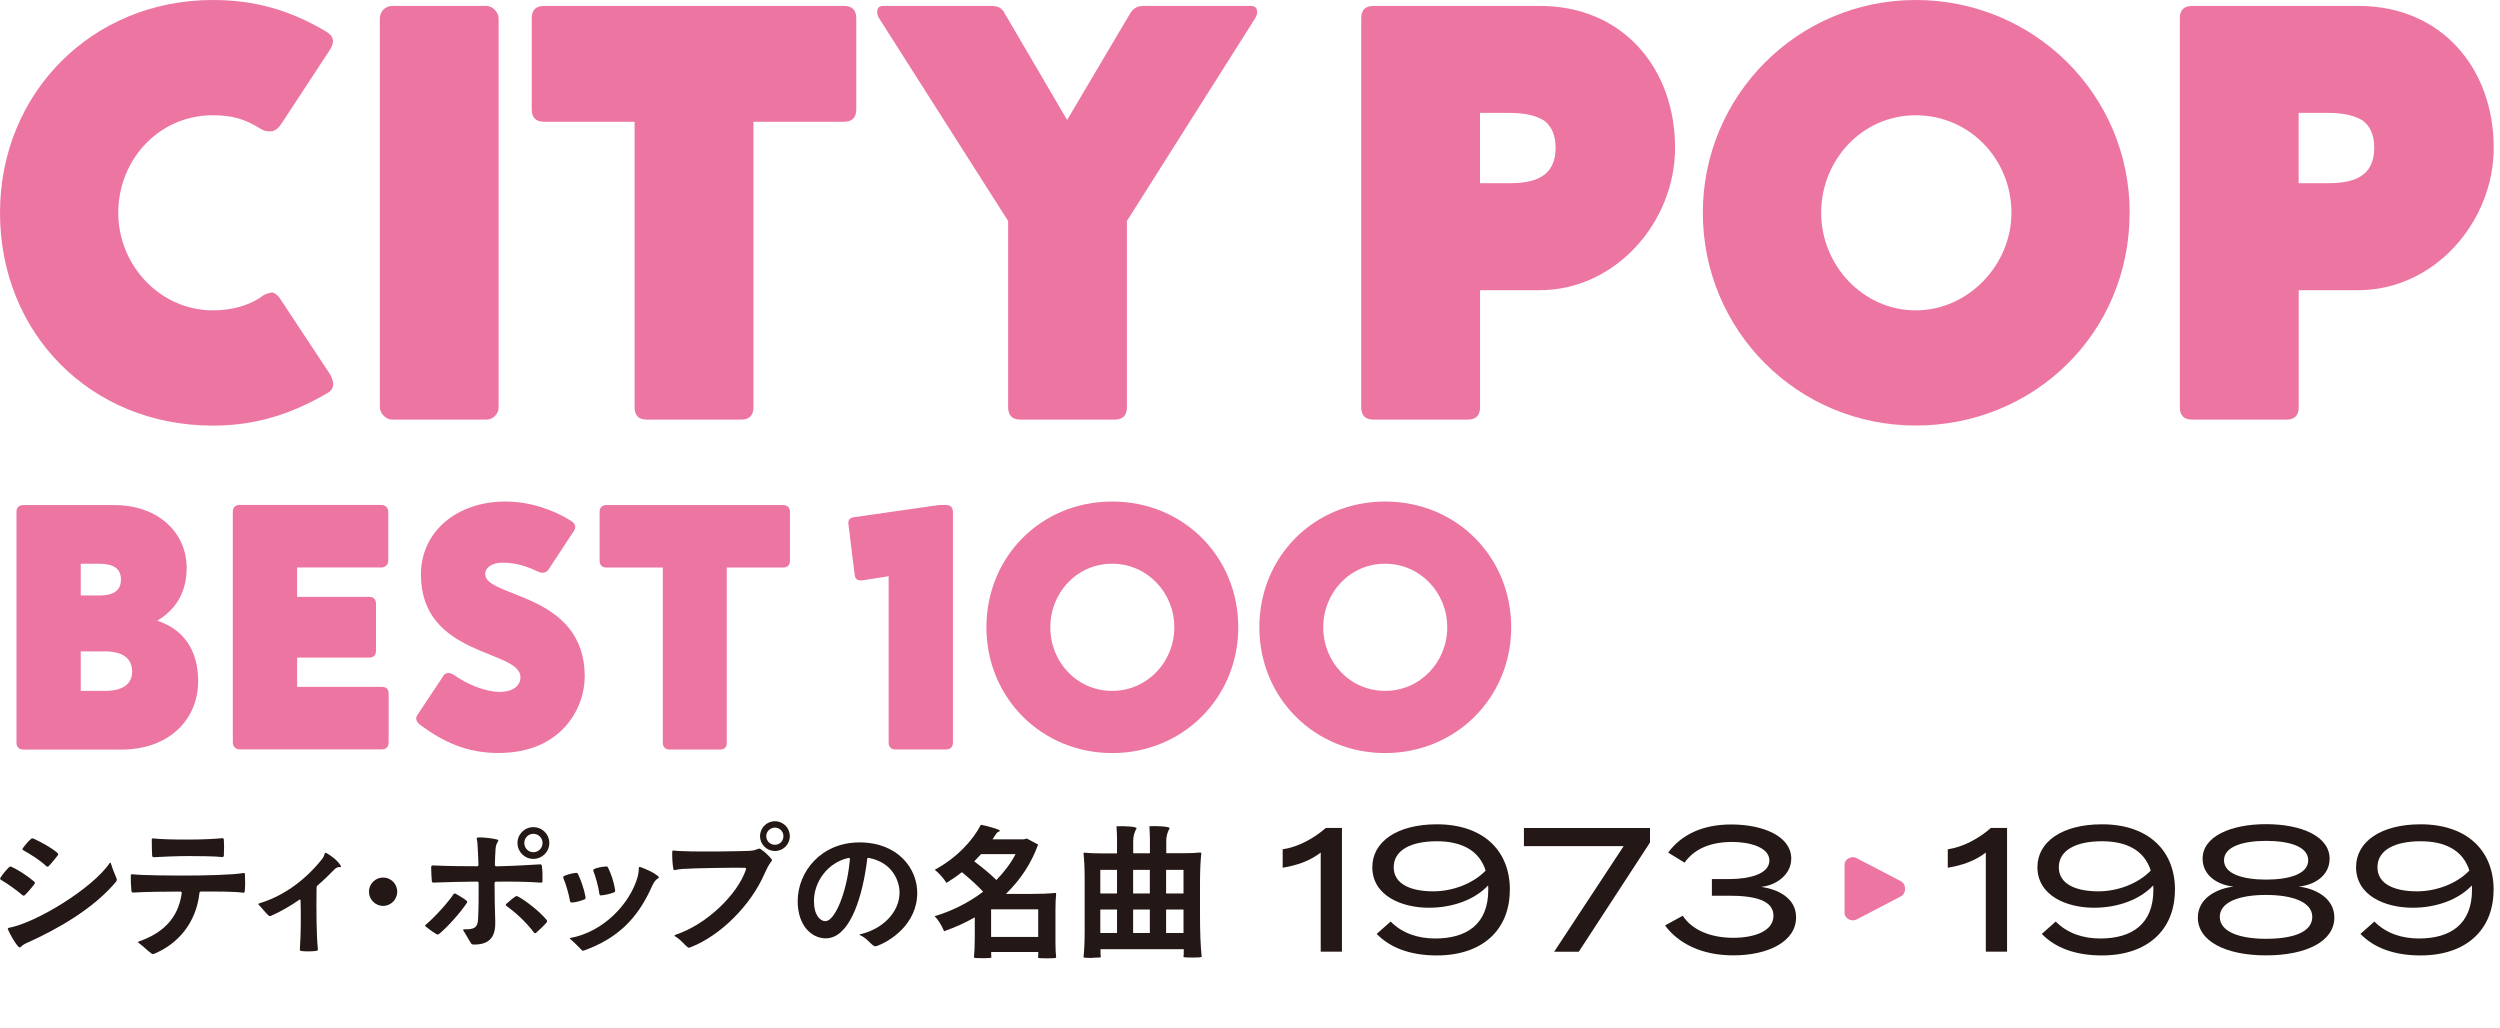 <?xml version="1.0" encoding="UTF-8"?>
<svg id="_レイヤー_1" data-name="レイヤー 1" xmlns="http://www.w3.org/2000/svg" xmlns:xlink="http://www.w3.org/1999/xlink" viewBox="0 0 326 134">
  <defs>
    <style>
      .cls-1 {
        clip-path: url(#clippath);
      }

      .cls-2 {
        fill: none;
      }

      .cls-2, .cls-3, .cls-4 {
        stroke-width: 0px;
      }

      .cls-5 {
        clip-path: url(#clippath-1);
      }

      .cls-3 {
        fill: #231815;
      }

      .cls-4 {
        fill: #ec75a2;
      }
    </style>
    <clipPath id="clippath">
      <rect class="cls-2" width="325.17" height="124.98"/>
    </clipPath>
    <clipPath id="clippath-1">
      <rect class="cls-2" width="325.17" height="124.98"/>
    </clipPath>
  </defs>
  <g class="cls-1">
    <path class="cls-4" d="m36.61,16.26c-.23.39-.62.69-1.08.85-.77.08-1.16-.08-1.54-.31-2.08-1.31-3.77-1.77-6.24-1.77-7.09,0-12.33,5.86-12.33,12.72s5.47,12.72,12.33,12.72c2.31,0,4.7-.54,6.55-1.93.39-.23.85-.39,1.23-.39.38.08.77.39,1.08.93l6.47,9.79c.23.46.38.92.38,1.31-.08.46-.31.85-.77,1.08-4.78,2.78-9.4,4.24-14.95,4.24C11.72,55.49,0,43.39,0,27.75S12.02,0,27.75,0C33.22,0,37.77,1.31,42.47,4.08c.54.31.85.69.93,1.08.08.38-.08.85-.31,1.23l-6.47,9.86Z"/>
    <rect class="cls-4" x="49.53" y=".77" width="15.49" height="53.95" rx="1.62" ry="1.62"/>
    <path class="cls-4" d="m84.37,54.72c-1.08,0-1.62-.54-1.62-1.62V15.88h-11.79c-1.08,0-1.62-.54-1.62-1.62V2.39c0-1.08.54-1.62,1.62-1.62h39.08c1.08,0,1.62.54,1.62,1.62v11.87c0,1.08-.54,1.62-1.62,1.62h-11.79v37.22c0,1.08-.54,1.62-1.62,1.62h-12.25Z"/>
    <path class="cls-4" d="m139.15,15.65l8.25-13.95c.39-.62.93-.93,1.7-.93h14.03c.38,0,.69.15.77.54.08.38,0,.69-.23,1.08l-16.72,26.43v24.28c0,1.08-.54,1.62-1.62,1.62h-12.25c-1.08,0-1.62-.54-1.62-1.62v-24.28L114.64,2.39c-.23-.39-.31-.7-.23-1.08.08-.39.38-.54.77-.54h14.1c.38,0,.77.08,1.08.23.31.23.54.46.62.69l8.17,13.95Z"/>
    <path class="cls-4" d="m192.99,23.89h3.85c3.31,0,6.01-.85,6.01-4.62,0-1.54-.46-2.7-1.39-3.47-1-.69-2.54-1.08-4.62-1.08h-3.85v9.17Zm-13.87,30.83c-1.08,0-1.62-.54-1.62-1.62V2.39c0-1.08.54-1.62,1.62-1.62h21.66c10.87,0,17.65,8.17,17.65,18.5,0,9.71-7.78,18.57-17.65,18.57h-7.78v15.26c0,1.08-.54,1.62-1.62,1.62h-12.25Z"/>
    <path class="cls-4" d="m262.29,27.75c0-7.01-5.47-12.72-12.48-12.72s-12.33,5.86-12.33,12.72,5.47,12.72,12.33,12.72,12.48-5.93,12.48-12.72m15.41,0c0,15.72-12.49,27.74-27.9,27.74s-27.75-12.41-27.75-27.74S234.47,0,249.81,0s27.9,12.25,27.9,27.75"/>
    <path class="cls-4" d="m299.74,23.89h3.85c3.31,0,6.01-.85,6.01-4.62,0-1.54-.46-2.7-1.39-3.47-1-.69-2.54-1.08-4.62-1.08h-3.85v9.17Zm-13.87,30.83c-1.08,0-1.62-.54-1.62-1.62V2.39c0-1.08.54-1.62,1.62-1.62h21.66c10.87,0,17.65,8.17,17.65,18.5,0,9.71-7.78,18.57-17.65,18.57h-7.78v15.26c0,1.08-.54,1.62-1.62,1.62h-12.25Z"/>
    <path class="cls-3" d="m172.22,111.17c-1.38,1.08-3.09,1.68-4.96,1.98v-2.4c2.05-.3,4.1-1.45,5.63-2.79h2.1v16.14h-2.77v-12.94Z"/>
    <path class="cls-3" d="m193.73,113.53c-.85-2.7-3.23-3.83-6.36-3.83-3.37,0-5.63,1.15-5.63,3.39s2.3,3.14,5.16,3.14c2.47,0,5.16-.97,6.82-2.7m3.16,2.51c0,5.21-3.57,8.55-9.52,8.55-3.53,0-6.13-1.04-7.84-2.81l1.82-1.61c1.52,1.54,3.57,2.21,5.81,2.21,4.06,0,6.92-1.82,6.92-6.34,0-.18,0-.39-.02-.58-1.68,1.8-4.52,2.91-7.72,2.91-3.6,0-7.38-1.59-7.38-5.3,0-3.27,3.18-5.58,8.42-5.58,5.95,0,9.52,3.34,9.52,8.55"/>
  </g>
  <polygon class="cls-3" points="198.72 107.97 198.72 110.34 211.72 110.34 202.66 124.11 205.87 124.11 215.16 109.86 215.16 107.97 198.72 107.97"/>
  <g class="cls-5">
    <path class="cls-3" d="m226,122.29c2.74,0,5.26-.85,5.26-2.88s-2.47-2.61-5.79-2.61h-2.24v-2.17h2.24c2.77,0,5.26-.71,5.26-2.42s-2.54-2.42-4.84-2.42c-3.09,0-5.07,1.06-6.22,2.7l-2.14-1.31c1.66-2.28,4.4-3.67,8.23-3.67,4.15,0,7.82,1.54,7.82,4.45,0,2.07-1.91,3.48-3.94,3.69,2.05.28,4.57,1.36,4.57,3.97,0,3.16-3.64,4.96-8.19,4.96-4.1,0-7.15-1.54-8.9-3.9l2.31-1.27c1.18,1.82,3.57,2.88,6.59,2.88"/>
    <path class="cls-3" d="m258.95,111.17c-1.38,1.08-3.09,1.68-4.96,1.98v-2.4c2.05-.3,4.1-1.45,5.63-2.79h2.1v16.14h-2.77v-12.94Z"/>
    <path class="cls-3" d="m280.46,113.53c-.85-2.7-3.23-3.83-6.36-3.83-3.37,0-5.63,1.15-5.63,3.39s2.3,3.14,5.16,3.14c2.47,0,5.16-.97,6.82-2.7m3.16,2.51c0,5.21-3.57,8.55-9.52,8.55-3.53,0-6.13-1.04-7.84-2.81l1.82-1.61c1.52,1.54,3.57,2.21,5.81,2.21,4.06,0,6.92-1.82,6.92-6.34,0-.18,0-.39-.02-.58-1.68,1.8-4.52,2.91-7.72,2.91-3.6,0-7.38-1.59-7.38-5.3,0-3.27,3.18-5.58,8.42-5.58,5.95,0,9.52,3.34,9.52,8.55"/>
    <path class="cls-3" d="m295.5,114.7c2.93,0,5.49-.69,5.49-2.52s-2.56-2.53-5.49-2.53-5.49.71-5.49,2.53,2.56,2.52,5.49,2.52m6.02,4.86c0-1.91-2.51-2.86-6.04-2.86s-6.02.95-6.02,2.86,2.51,2.86,6.02,2.86,6.04-.85,6.04-2.86m2.88.09c0,3.09-3.64,4.93-8.9,4.93s-8.9-1.84-8.9-4.93c0-2.58,2.56-3.8,4.66-4.04-2.12-.21-4.04-1.47-4.04-3.64,0-2.9,3.67-4.5,8.28-4.5s8.28,1.59,8.28,4.5c0,2.17-1.91,3.44-4.04,3.64,2.1.23,4.66,1.45,4.66,4.04"/>
    <path class="cls-3" d="m322.01,113.53c-.85-2.7-3.23-3.83-6.36-3.83-3.37,0-5.63,1.15-5.63,3.39s2.3,3.14,5.16,3.14c2.47,0,5.16-.97,6.82-2.7m3.16,2.51c0,5.21-3.57,8.55-9.52,8.55-3.53,0-6.13-1.04-7.84-2.81l1.82-1.61c1.52,1.54,3.57,2.21,5.81,2.21,4.06,0,6.92-1.82,6.92-6.34,0-.18,0-.39-.02-.58-1.68,1.8-4.52,2.91-7.72,2.91-3.6,0-7.38-1.59-7.38-5.3,0-3.27,3.18-5.58,8.42-5.58,5.95,0,9.52,3.34,9.52,8.55"/>
    <path class="cls-4" d="m240.53,112.76c0-.25.08-.46.26-.63.17-.17.38-.28.62-.33.25-.05.48-.02.69.1l5.75,3c.26.13.42.33.51.6.08.27.08.53,0,.8s-.25.47-.51.6l-5.75,3c-.22.11-.45.14-.69.09-.24-.05-.45-.15-.62-.33-.17-.17-.26-.38-.26-.63v-6.28Z"/>
    <path class="cls-3" d="m4.05,109.39c.07-.07.2-.09.31-.04,1.03.48,2.29,1.14,3.16,1.9.07.07.07.18.02.28-.31.41-.87,1.09-1.2,1.42-.07.09-.2.07-.28.02-.92-.87-2.12-1.59-3.03-2.1-.09-.05-.13-.17-.07-.24.3-.42.72-.92,1.09-1.24m-3.02,11.8c-.04-.07.02-.18.11-.2,3.56-.65,10.94-5.15,13.17-8.46.04-.06.13-.04.15.04.18.72.63,1.64.76,2.05.04.11,0,.24-.07.33-2.95,3.56-7.73,6.25-11.59,7.98-.48.2-.68.39-.85.55-.07.07-.18.09-.26.02-.53-.53-1.18-1.75-1.41-2.3m.14-8.13c.07-.07.2-.09.3-.05.89.41,2.09,1.18,2.99,1.95.09.07.09.18.04.28-.35.48-.92,1.14-1.29,1.49-.07.07-.2.07-.28,0-.74-.63-1.97-1.53-2.82-2.01-.09-.05-.13-.17-.07-.26.24-.41.79-1.07,1.14-1.4"/>
    <path class="cls-3" d="m20.02,111.77c-.09,0-.18-.07-.18-.17-.04-.63-.04-1.4-.05-2.12-.02-.09.07-.17.17-.15.98.11,2.62.15,4.55.15s3.54-.09,4.48-.18c.09-.02.18.06.2.17.04.61.04,1.42,0,2.12-.02.11-.11.17-.2.17-1-.11-2.88-.13-4.44-.13s-3.39.09-4.52.15m11.87,4.48c0,.09-.09.17-.18.15-1.05-.15-3.37-.17-5.51-.15-.11,0-.2.07-.2.17-.44,4.02-2.9,6.7-5.92,7.95-.11.04-.22.04-.33-.04-.57-.39-.99-.9-1.71-1.4-.06-.05-.04-.15.04-.17,2.99-1.03,5.16-2.91,5.61-6.33,0-.11-.07-.18-.17-.18-2.27,0-4.7.04-6.19.13-.09,0-.18-.07-.2-.17-.07-.65-.09-1.36-.09-2.05,0-.09.09-.17.18-.17,1.55.17,5.29.17,7.23.17s5.83-.07,7.3-.33c.09-.02.18.05.18.15.04.72.04,1.57-.02,2.27"/>
    <path class="cls-3" d="m41.43,115.44c-.09.07-.15.18-.15.31-.04,2.93-.02,6.14.17,8.02.02.11-.06.2-.17.22-.66.09-1.38.09-2.01.02-.11-.02-.18-.11-.17-.22.15-2.03.15-4.65.09-6.4,0-.07-.09-.11-.15-.07-1.11.77-2.34,1.51-3.69,2.1-.11.05-.24.05-.31-.02-.35-.29-.92-1.05-1.31-1.42-.05-.06-.04-.17.06-.18,2.73-.81,5.72-2.64,8.24-5.82.13-.18.24-.39.31-.65.02-.09.11-.15.2-.11.59.31,1.53,1.01,1.92,1.72.04.07-.04.13-.11.13-.26-.03-.52.07-.7.26-.59.59-1.33,1.35-2.23,2.12"/>
    <path class="cls-3" d="m51.8,116.28c0,1.01-.83,1.85-1.84,1.85s-1.85-.83-1.85-1.85.83-1.85,1.85-1.85,1.84.83,1.84,1.85"/>
    <path class="cls-3" d="m70.75,109.93c0-.66-.54-1.2-1.2-1.2s-1.18.53-1.18,1.2.53,1.2,1.18,1.2,1.2-.54,1.2-1.2m.88,0c0,1.15-.94,2.07-2.08,2.07s-2.07-.92-2.07-2.07.92-2.07,2.07-2.07,2.08.92,2.08,2.07m-1.73,11.73c-.07.05-.18.04-.26-.04-1.03-1.38-2.38-2.6-3.62-3.51-.07-.06-.09-.17-.02-.22.35-.31.81-.72,1.2-.98.09-.07.2-.07.31-.02.99.51,2.84,1.94,3.78,3.08.06.09.06.22,0,.3-.35.43-.96,1-1.4,1.38m-13.65-8.63c0-.09.09-.17.18-.17,1.97.09,3.84.11,5.79.11.11,0,.18-.07.18-.19-.02-.79-.06-1.51-.09-2.07-.02-.53-.04-.94-.13-1.29-.04-.09.02-.18.13-.2.77-.05,2.06.13,2.58.28.09.04.13.15.07.22-.18.26-.3.54-.33,1-.04.59-.07,1.31-.09,2.07,0,.09.07.19.18.19,1.92-.04,4.02-.15,5.74-.26.09,0,.2.07.2.17.09.53.11,1.4.09,2.05,0,.09-.09.17-.18.17-2.01-.15-4.08-.15-5.89-.13-.09,0-.18.07-.18.18,0,1.72.04,3.51.09,4.96.06,1.83-.53,3.1-2.84,3.06-.13,0-.24-.05-.3-.15-.28-.39-.57-.99-1.03-1.69-.04-.06,0-.15.09-.15,1.25.03,1.79-.15,1.84-1.33.07-1.4.09-3.1.07-4.71,0-.11-.07-.18-.18-.18-1.9.02-4,.06-5.72.13-.11.02-.18-.07-.2-.17-.06-.63-.07-1.09-.09-1.9m-.72,7.8c-.07-.06-.07-.17,0-.22,1.35-1.15,2.99-3.01,3.63-3.99.06-.09.17-.13.28-.07.42.22,1.01.59,1.44.92.07.05.09.18.04.26-.83,1.27-2.66,3.3-3.65,4.08-.09.07-.22.07-.31.02-.53-.31-.96-.63-1.42-1"/>
    <path class="cls-3" d="m80.22,116.13c0,.11-.05.2-.15.24-.48.18-1.09.33-1.68.39-.11.02-.2-.05-.22-.15-.13-.94-.48-2.25-.79-3.01-.04-.11-.02-.22.09-.28.35-.17,1.07-.31,1.57-.33.11-.02.22.05.26.17.37.76.74,1.74.92,2.97m-5.88,6.31c-.06-.04-.04-.11.04-.13,4.28-.78,7.82-4.45,8.8-8.08.09-.43.13-.78.11-1.03,0-.09.07-.17.17-.15.52.17,1.88.72,2.42,1.27.07.05.04.17-.04.2-.33.17-.59.52-.83,1.07-1.9,4.28-4.56,6.81-8.87,8.36-.09.04-.22.02-.29-.07-.3-.31-1.05-1.07-1.49-1.44m-.9-7.95c-.04-.09,0-.22.09-.26.35-.17,1.07-.37,1.57-.41.11-.02.22.06.26.17.33.7.76,1.79.98,3.03.02.11-.04.2-.13.26-.46.18-1.13.39-1.68.41-.11,0-.2-.09-.22-.18-.15-.92-.52-2.18-.87-3.01"/>
    <path class="cls-3" d="m99.92,109.03c0,.63.5,1.13,1.13,1.13s1.11-.5,1.11-1.13-.5-1.11-1.11-1.11-1.13.5-1.13,1.11m-.81,0c0-1.07.86-1.94,1.94-1.94s1.94.86,1.94,1.94-.86,1.94-1.94,1.94-1.94-.86-1.94-1.94m1.51,2.99c.06.07.06.2-.02.28-.35.44-.68,1.12-.87,1.55-1.81,4.22-5.83,8.21-9.76,9.7-.11.04-.22.04-.31-.04-.43-.31-.72-.85-1.66-1.44-.05-.04-.05-.13.02-.15,4.21-1.38,8.21-5.37,9.26-8.56.04-.09-.02-.18-.13-.2-1.26-.04-6.83.05-8.14.15-.48.04-.65.06-1,.15-.09.04-.2-.04-.2-.13-.13-.68-.17-1.59-.15-2.27,0-.09.09-.17.18-.15.66.09,1.49.07,2.27.11,1.44.04,6.05,0,7.6-.07.54-.02.81-.13,1.16-.26.11-.04.24-.04.33.04.53.35,1.05.85,1.4,1.29"/>
    <path class="cls-3" d="m110.68,113.31c.07-.53.11-.92.15-1.27,0-.11-.07-.18-.17-.17-2.79.61-4.52,3.18-4.52,5.61,0,1.9.83,2.64,1.49,2.64,1.13,0,2.53-3.12,3.05-6.81m3.28,10.04c-.5-.31-.98-1.07-1.85-1.42-.04-.02-.04-.09.02-.09,2.97-.66,5.19-2.91,5.17-5.48,0-1.35-.83-3.89-4.02-4.49-.11-.02-.2.06-.2.15-.04.33-.07.65-.13,1.01-.68,4.52-2.29,9.33-5.28,9.33-1.77,0-3.65-1.58-3.65-4.85,0-3.82,3.04-7.66,8.06-7.66s7.53,3.41,7.53,6.57c0,4.12-3.59,6.36-5.31,6.95-.11.04-.24.04-.33-.04"/>
    <path class="cls-3" d="m129.24,122.18h6.14v-3.6h-6.14v3.6Zm.68-7.42c1.04-1.06,1.88-2.18,2.51-3.38h-4.5c-.29.31-.59.62-.89.94,1.24.93,2.2,1.75,2.88,2.43m6.59,10.22c-.75,0-1.13-.03-1.14-.09v-.15c.01-.1.02-.17.02-.22v-.37h-6.14v.37s0,.12.02.22v.13c-.01.06-.38.09-1.11.09s-1.1-.03-1.16-.09c.07-.64.11-1.51.11-2.62v-2.62c-1.21.7-2.54,1.3-4,1.81-.36-.84-.77-1.49-1.24-1.96,2.3-.68,4.41-1.74,6.33-3.19-.71-.77-1.64-1.62-2.77-2.55-.61.49-1.29.96-2.01,1.4-.17-.28-.41-.59-.7-.92-.31-.34-.58-.61-.83-.79,1.4-.76,2.64-1.69,3.73-2.79.96-.97,1.72-2,2.29-3.08.61.12,1.19.27,1.72.44.54.17.79.29.74.37-.04.05-.09.09-.17.11-.12.04-.22.12-.3.26-.1.16-.26.4-.48.72h4.11l.35-.11,1.49.79c-.88,2.44-2.29,4.58-4.2,6.44h3.23c1.23,0,2.31-.04,3.23-.13.06,0,.09.04.09.13-.06.58-.09,1.27-.09,2.07v4.17c0,.8.03,1.49.09,2.07-.05.06-.45.09-1.2.09"/>
    <path class="cls-3" d="m152.06,121.66h2.27v-3.06h-2.27v3.06Zm0-5.15h2.27v-3.08h-2.27v3.08Zm-4.3,5.15h2.18v-3.06h-2.18v3.06Zm0-5.15h2.18v-3.08h-2.18v3.08Zm-4.28,5.15h2.18v-3.06h-2.18v3.06Zm0-5.15h2.18v-3.08h-2.18v3.08Zm-1.03,8.41c-.7,0-1.09-.03-1.16-.09.1-.89.15-2.01.15-3.38v-6.79c0-1.37-.05-2.49-.15-3.38,0-.06.05-.09.15-.09.58.06,1.28.09,2.1.09h2.12v-1.74c0-.53-.02-1.13-.07-1.79.52-.03,1.05-.02,1.61.02.68.05,1.01.13,1.01.24-.3.54-.44,1.08-.44,1.62v1.64h2.18v-1.74c0-.53-.03-1.13-.07-1.79.52-.03,1.05-.02,1.61.02.69.05,1.03.13,1.03.24-.3.54-.44,1.08-.44,1.62v1.64h2.2c.87,0,1.61-.03,2.2-.09.11,0,.17.03.17.09-.11,1-.17,2.32-.17,3.98v4.01c0,2.3.07,4.14.22,5.53-.11.06-.53.09-1.25.09s-1.1-.03-1.13-.09c.02-.15.04-.31.04-.5v-.5h-10.85v.52c0,.18.01.35.04.5-.01.06-.37.09-1.07.09"/>
    <path class="cls-4" d="m10.53,90.09h3.19c2.23,0,3.51-.86,3.51-2.51,0-1.78-1.28-2.64-3.6-2.64h-3.1v5.15Zm0-12.44h2.46c1.87,0,2.78-.68,2.78-2.09s-.96-2.05-2.87-2.05h-2.37v4.14Zm-7.47,20.09c-.59,0-.91-.32-.91-.91v-30.06c0-.59.32-.91.91-.91h11.8c5.83,0,9.48,3.64,9.48,8.2,0,3.28-1.5,5.47-3.83,6.88,3.46,1.14,5.33,3.87,5.33,7.88,0,4.92-3.69,8.93-10.07,8.93H3.06Z"/>
    <path class="cls-4" d="m49.72,65.85c.59,0,.91.41.91.91v6.33c0,.55-.41.91-.91.91h-10.98v3.83h9.38c.59,0,.91.32.91.91v6.1c0,.59-.32.91-.91.91h-9.38v3.82h11.07c.59,0,.87.32.87.91v6.33c0,.5-.27.91-.87.91h-18.54c-.59,0-.91-.41-.91-.91v-30.06c0-.59.32-.91.91-.91h18.45Z"/>
    <path class="cls-4" d="m71.51,74.28c-.18.27-.46.41-.73.41-.18,0-.41-.05-.68-.18-1.46-.68-2.82-1.14-4.6-1.14-1.27,0-2.23.59-2.23,1.5,0,3.1,12.98,2.37,12.98,13.35,0,4.19-3.1,9.97-11.25,9.97-4.19,0-7.2-1.46-10.25-3.69-.36-.32-.68-.73-.32-1.27l3.33-5.01c.14-.32.41-.46.73-.46.23,0,.46.09.68.23,1.69,1.23,4.14,2.23,5.97,2.23,1.96,0,2.73-.96,2.73-1.91,0-3.64-12.98-2.6-12.98-13.39,0-5.65,4.74-9.52,11.02-9.52,3.14,0,6.24,1.05,8.61,2.55.5.36.64.78.32,1.28l-3.33,5.06Z"/>
    <path class="cls-4" d="m87.34,97.74c-.59,0-.91-.32-.91-.91v-22.82h-7.33c-.59,0-.91-.32-.91-.91v-6.33c0-.59.32-.91.91-.91h23c.59,0,.91.32.91.91v6.33c0,.59-.32.91-.91.91h-7.33v22.82c0,.59-.27.91-.86.91h-6.56Z"/>
    <path class="cls-4" d="m122.48,65.85h.87c.59,0,.91.32.91.91v30.06c0,.59-.32.91-.91.91h-6.56c-.59,0-.91-.32-.91-.91v-21.68l-3.51.55c-.5,0-.78-.09-.91-.64l-.82-6.65c-.09-.55.14-.87.73-.96l11.11-1.59Z"/>
    <path class="cls-4" d="m153.13,81.8c0-4.51-3.51-8.29-8.11-8.29s-8.06,3.78-8.06,8.29,3.46,8.29,8.06,8.29,8.11-3.78,8.11-8.29m8.34,0c0,9.2-7.24,16.4-16.44,16.4s-16.4-7.2-16.4-16.4,7.11-16.4,16.4-16.4,16.44,7.2,16.44,16.4"/>
    <path class="cls-4" d="m188.72,81.8c0-4.51-3.51-8.29-8.11-8.29s-8.06,3.78-8.06,8.29,3.46,8.29,8.06,8.29,8.11-3.78,8.11-8.29m8.34,0c0,9.2-7.24,16.4-16.44,16.4s-16.4-7.2-16.4-16.4,7.11-16.4,16.4-16.4,16.44,7.2,16.44,16.4"/>
  </g>
</svg>